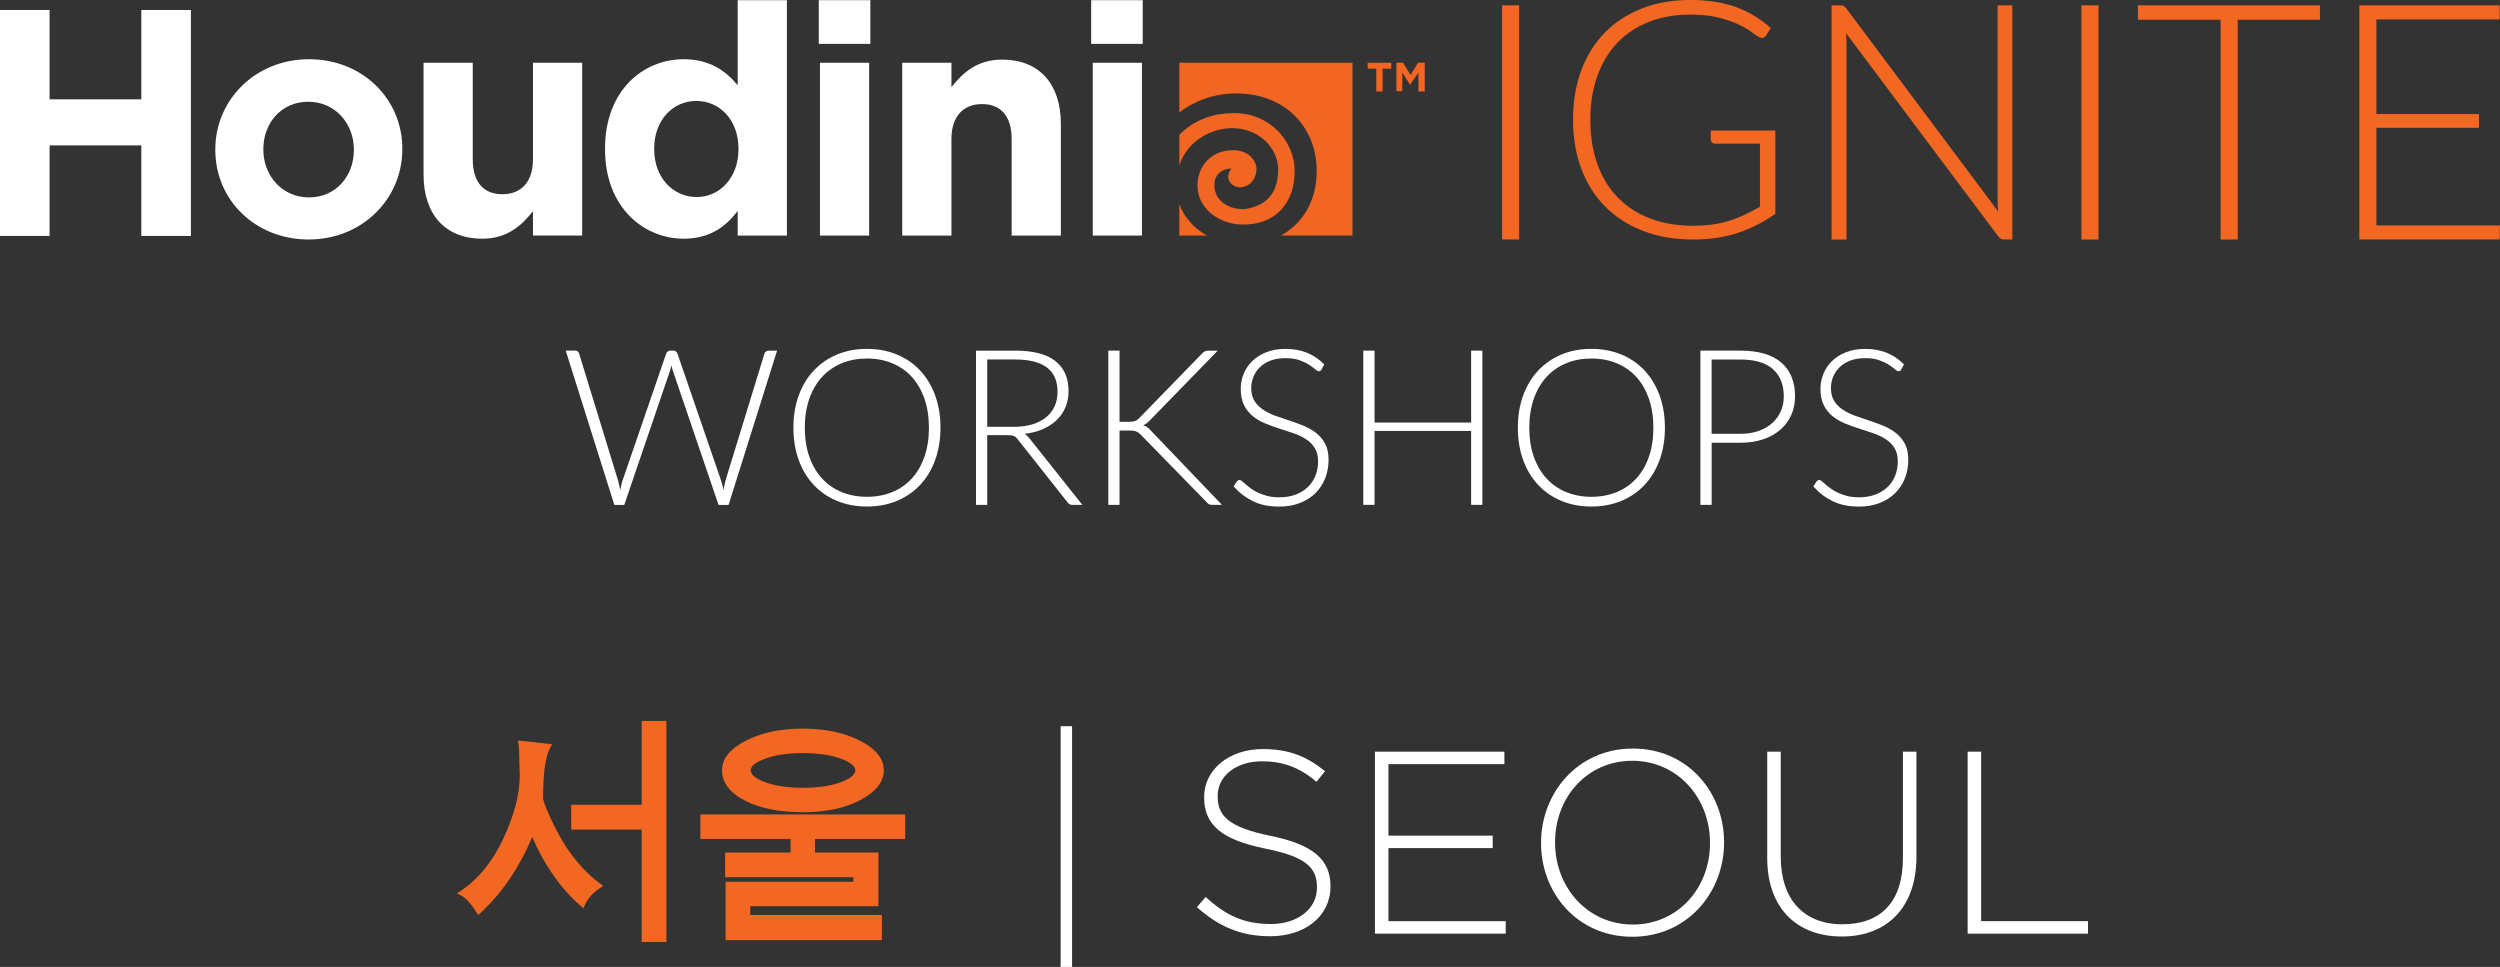 <?xml version="1.0" encoding="UTF-8"?>
<svg id="Layer_1" data-name="Layer 1" xmlns="http://www.w3.org/2000/svg" viewBox="0 0 1154 446.33">
  <rect x="0" y="0" width="1154" height="446.33" fill="#333333" stroke="none"/>
  <defs>
    <style>
      .cls-1 {
        fill: #f16622;
      }

      .cls-2 {
        fill: #f26722;
      }

      .cls-3 {
        fill: #fff;
      }
    </style>
  </defs>
  <g>
    <g>
      <g>
        <path class="cls-3" d="M0,4.62h22.89v41.24h42.34V4.62h22.89v104.29h-22.89v-41.79H22.89v41.79H0V4.62Z"/>
        <path class="cls-3" d="M99.39,69.31v-.36c0-22.89,18.54-41.61,43.25-41.61s43.07,18.35,43.07,41.24v.36c0,22.89-18.54,41.61-43.25,41.61s-43.07-18.35-43.07-41.24h0ZM163.35,69.31v-.36c0-11.81-8.54-21.99-21.08-21.99s-20.71,10-20.71,21.81v.36c0,11.81,8.54,21.99,21.08,21.99s20.71-10,20.71-21.81Z"/>
        <path class="cls-3" d="M195.51,80.57V28.96h22.71v44.52c0,10.72,5.08,16.18,13.63,16.18s14.17-5.45,14.17-16.18V28.96h22.71v79.77h-22.71v-11.26c-5.27,6.73-11.99,12.72-23.44,12.72-17.08,0-27.07-11.26-27.07-29.62h0Z"/>
        <path class="cls-3" d="M279.28,68.94v-.36c0-26.71,17.44-41.24,36.34-41.24,11.99,0,19.45,5.45,24.9,11.99V.08h22.71v108.66h-22.71v-11.45c-5.45,7.45-13.09,12.9-24.9,12.9-18.54,0-36.34-14.53-36.34-41.24ZM340.88,68.94v-.36c0-13.27-8.72-21.99-19.45-21.99s-19.45,8.72-19.45,21.99v.36c0,13.27,8.9,21.99,19.45,21.99,10.54.18,19.45-8.72,19.45-21.99Z"/>
        <path class="cls-3" d="M377.95.08h23.8v20.17h-23.8V.08ZM378.49,28.97h22.71v79.77h-22.71V28.97Z"/>
        <path class="cls-3" d="M416.47,28.97h22.71v11.26c5.27-6.73,11.99-12.72,23.44-12.72,17.08,0,27.07,11.26,27.07,29.62v51.61h-22.71v-44.52c0-10.72-5.08-16.18-13.63-16.18s-14.17,5.45-14.17,16.18v44.52h-22.71V28.97h0Z"/>
        <path class="cls-3" d="M503.68.08h23.8v20.17h-23.8V.08ZM504.41,28.97h22.71v79.77h-22.71V28.97Z"/>
      </g>
      <g>
        <path class="cls-1" d="M544.38,94.21v14.53h12.72c-6.18-3.45-10.72-8.9-12.72-14.53Z"/>
        <path class="cls-1" d="M597.63,79.12c0-13.45-10.72-26.34-26.89-26.89-11.45-.36-20.35,3.82-26.34,10v13.99c4-11.81,15.26-17.08,24.71-17.08,11.81.18,20.71,8.9,20.9,18.9,0,9.63-4,16.54-14.72,18.35-5.81.91-15.08-2.54-14.72-11.45.18-4.54,3.82-7.27,7.81-7.09-4,5.45,1.28,9.27,5.08,8.54,4.72-.91,6.54-5.08,6.54-8.36,0-3.45-3.27-8.9-11.08-8.72-9.81.18-15.99,7.27-16.18,15.99-.18,10.9,10,18.17,20.53,18.35,15.26.36,24.35-9.81,24.35-24.53h0Z"/>
        <path class="cls-1" d="M544.38,28.97v22.89c6.91-5.27,15.81-8.72,26.34-8.72,22.71,0,37.07,15.81,37.07,35.79,0,13.81-6.54,24.35-16.54,29.8h33.07V28.97h-79.95Z"/>
      </g>
    </g>
    <path class="cls-1" d="M635.31,31.69h-4v-2.72h10.9v2.72h-4v10.54h-2.91v-10.54h0Z"/>
    <path class="cls-1" d="M644.58,28.97h3.09l3.45,5.63,3.45-5.63h3.09v13.27h-2.91v-8.72l-3.82,5.63h0l-3.64-5.63v8.54h-2.72v-13.09h0Z"/>
  </g>
  <path class="cls-3" d="M261.17,161.85h4.28c.98,0,1.6.46,1.87,1.36l17.96,58.51c.36,1.34.71,2.86,1.01,4.58.17-.84.33-1.64.51-2.42s.36-1.49.6-2.17l20.12-58.51c.13-.36.36-.68.71-.95.33-.27.74-.4,1.2-.4h1.41c.47,0,.85.13,1.15.38s.54.58.71.98l20.12,58.51c.24.66.44,1.38.63,2.12s.36,1.52.52,2.37c.17-.81.33-1.58.47-2.34.16-.76.32-1.47.47-2.13l17.96-58.51c.09-.36.33-.68.68-.95s.76-.4,1.23-.4h3.92l-22.39,71.19h-4.63l-21.03-61.78c-.27-.81-.51-1.66-.71-2.56-.21.9-.44,1.75-.71,2.56l-21.07,61.78h-4.58l-22.43-71.19v-.05l.02.02Z"/>
  <path class="cls-3" d="M434.12,197.42c0,5.5-.82,10.48-2.47,14.97-1.64,4.49-3.95,8.3-6.94,11.48-2.99,3.16-6.56,5.61-10.73,7.35s-8.77,2.59-13.82,2.59-9.63-.87-13.79-2.59-7.73-4.17-10.72-7.35c-2.99-3.16-5.3-6.99-6.94-11.48-1.64-4.47-2.47-9.47-2.47-14.97s.82-10.43,2.47-14.92c1.64-4.47,3.95-8.3,6.94-11.48,2.99-3.16,6.56-5.63,10.72-7.37,4.16-1.74,8.76-2.61,13.79-2.61s9.63.87,13.82,2.59,7.76,4.19,10.73,7.37c2.99,3.19,5.3,7.02,6.94,11.49s2.47,9.45,2.47,14.92h0ZM428.79,197.42c0-4.96-.7-9.42-2.07-13.37s-3.32-7.3-5.83-10.07c-2.51-2.75-5.53-4.85-9.06-6.31s-7.41-2.18-11.67-2.18-8.09.73-11.62,2.18-6.54,3.56-9.07,6.31-4.49,6.1-5.88,10.07c-1.39,3.95-2.09,8.43-2.09,13.37s.7,9.47,2.09,13.41,3.35,7.29,5.88,10.04c2.53,2.75,5.56,4.85,9.07,6.29,3.53,1.44,7.4,2.17,11.62,2.17s8.16-.73,11.67-2.17c3.53-1.44,6.54-3.54,9.06-6.29,2.51-2.75,4.46-6.1,5.83-10.04s2.07-8.41,2.07-13.41Z"/>
  <path class="cls-3" d="M455.71,200.85v32.2h-5.19v-71.19h18.21c8.19,0,14.31,1.58,18.39,4.76s6.12,7.83,6.12,13.96c0,2.72-.47,5.2-1.44,7.45-.95,2.24-2.31,4.22-4.08,5.91s-3.89,3.08-6.39,4.17-5.3,1.8-8.38,2.13c.81.51,1.53,1.17,2.17,2.01l24.5,30.8h-4.43c-.57,0-1.04-.09-1.44-.27-.38-.19-.74-.52-1.07-1.03l-22.84-28.88c-.27-.36-.55-.68-.84-.95s-.6-.47-.95-.63-.77-.25-1.26-.33c-.49-.06-1.07-.09-1.79-.09h-9.31l.02-.02h0ZM455.71,197.02h12.33c3.15,0,5.98-.38,8.47-1.14s4.62-1.83,6.34-3.24,3.05-3.1,3.95-5.07,1.36-4.21,1.36-6.69c0-5.06-1.66-8.82-4.95-11.27-3.3-2.45-8.13-3.67-14.47-3.67h-13.03v31.1l-.02-.02h.02Z"/>
  <path class="cls-3" d="M516.78,194.7h4.22c.63,0,1.19-.03,1.66-.08s.9-.14,1.28-.27.74-.33,1.06-.58.66-.55,1.03-.93l28.72-29.53c.51-.57,1-.95,1.49-1.15.49-.21,1.06-.3,1.74-.3h4.13l-31.1,31.95c-.63.66-1.2,1.19-1.69,1.57-.49.36-1.03.66-1.63.9.71.21,1.34.51,1.91.93s1.14.96,1.71,1.63l32.76,34.21h-4.17c-.87,0-1.5-.11-1.88-.33s-.76-.55-1.14-1.03l-30.08-30.8c-.36-.36-.71-.68-1.03-.95s-.66-.49-1.06-.68c-.38-.19-.84-.32-1.36-.4s-1.19-.13-1.99-.13h-4.58v34.31h-5.19v-71.19h5.19v32.85h.02-.02Z"/>
  <path class="cls-3" d="M610.06,170.51c-.3.57-.74.85-1.31.85-.44,0-1-.32-1.69-.93s-1.61-1.31-2.8-2.06c-1.17-.76-2.64-1.45-4.39-2.09s-3.94-.96-6.51-.96-4.85.36-6.81,1.11c-1.96.74-3.6,1.74-4.93,3.02s-2.32,2.75-3.02,4.43-1.03,3.43-1.03,5.28c0,2.42.51,4.41,1.53,5.99s2.37,2.92,4.05,4.02c1.68,1.11,3.57,2.04,5.71,2.8,2.13.76,4.32,1.5,6.56,2.24s4.44,1.55,6.56,2.43c2.13.89,4.03,2.01,5.71,3.35,1.68,1.34,3.02,2.99,4.05,4.95s1.53,4.41,1.53,7.32-.51,5.8-1.53,8.43c-1.03,2.64-2.51,4.92-4.46,6.86s-4.33,3.48-7.15,4.6-6.04,1.69-9.66,1.69c-4.7,0-8.74-.82-12.13-2.5-3.38-1.66-6.36-3.94-8.9-6.81l1.41-2.21c.4-.51.87-.76,1.41-.76.3,0,.68.21,1.15.6.47.4,1.04.9,1.71,1.49.66.58,1.47,1.22,2.42,1.91.93.68,2.02,1.33,3.27,1.91,1.23.58,2.67,1.07,4.28,1.49,1.61.4,3.43.6,5.49.6,2.81,0,5.33-.43,7.54-1.28s4.08-2.02,5.61-3.49c1.52-1.47,2.69-3.22,3.49-5.26.81-2.02,1.2-4.21,1.2-6.51,0-2.51-.51-4.58-1.53-6.21s-2.37-2.99-4.05-4.08-3.59-2.01-5.71-2.73c-2.13-.74-4.32-1.45-6.56-2.17-2.24-.71-4.44-1.49-6.56-2.37-2.13-.87-4.03-1.99-5.71-3.35s-3.02-3.05-4.05-5.07-1.53-4.57-1.53-7.62c0-2.39.46-4.68,1.36-6.89.9-2.21,2.23-4.17,3.97-5.87s3.9-3.05,6.47-4.08,5.49-1.53,8.77-1.53c3.68,0,7,.58,9.94,1.75s5.61,2.97,8.03,5.39l-1.2,2.31v.03-.02Z"/>
  <path class="cls-3" d="M877.66,170.51c-.3.57-.74.85-1.31.85-.44,0-1-.32-1.69-.93s-1.61-1.31-2.8-2.06c-1.17-.76-2.64-1.45-4.39-2.09s-3.94-.96-6.51-.96-4.85.36-6.81,1.11c-1.96.74-3.6,1.74-4.93,3.02-1.33,1.28-2.32,2.75-3.02,4.43-.7,1.68-1.03,3.43-1.03,5.28,0,2.42.51,4.41,1.53,5.99s2.37,2.92,4.05,4.02c1.68,1.11,3.57,2.04,5.71,2.8,2.13.76,4.32,1.5,6.56,2.24,2.24.74,4.44,1.55,6.56,2.43,2.13.89,4.03,2.01,5.71,3.35,1.68,1.34,3.02,2.99,4.05,4.95s1.53,4.41,1.53,7.32-.51,5.8-1.53,8.43c-1.03,2.64-2.51,4.92-4.46,6.86s-4.33,3.48-7.15,4.6-6.04,1.69-9.66,1.69c-4.7,0-8.74-.82-12.13-2.5-3.38-1.66-6.36-3.94-8.9-6.81l1.41-2.21c.4-.51.87-.76,1.41-.76.3,0,.68.21,1.15.6.47.4,1.04.9,1.71,1.49.66.58,1.47,1.22,2.42,1.91.93.68,2.02,1.33,3.27,1.91,1.23.58,2.67,1.07,4.28,1.49,1.61.4,3.43.6,5.49.6,2.81,0,5.33-.43,7.54-1.28s4.08-2.02,5.61-3.49c1.52-1.47,2.69-3.22,3.49-5.26.81-2.02,1.2-4.21,1.2-6.51,0-2.51-.51-4.58-1.53-6.21s-2.37-2.99-4.05-4.08-3.59-2.01-5.71-2.73c-2.13-.74-4.32-1.45-6.56-2.17-2.24-.71-4.44-1.49-6.56-2.37-2.13-.87-4.03-1.99-5.71-3.35s-3.02-3.05-4.05-5.07-1.53-4.57-1.53-7.62c0-2.39.46-4.68,1.36-6.89s2.23-4.17,3.97-5.87,3.9-3.05,6.47-4.08,5.49-1.53,8.77-1.53c3.68,0,7,.58,9.94,1.75s5.61,2.97,8.03,5.39l-1.2,2.31v.03-.02Z"/>
  <path class="cls-3" d="M684.26,233.04h-5.19v-34.12h-44.58v34.12h-5.19v-71.19h5.19v33.2h44.58v-33.2h5.19v71.19Z"/>
  <path class="cls-3" d="M768.52,197.42c0,5.5-.82,10.48-2.47,14.97-1.64,4.49-3.95,8.3-6.94,11.48-2.99,3.18-6.56,5.61-10.73,7.35s-8.77,2.59-13.82,2.59-9.63-.87-13.79-2.59-7.73-4.17-10.72-7.35c-2.99-3.16-5.3-6.99-6.94-11.48-1.64-4.47-2.47-9.47-2.47-14.97s.82-10.43,2.47-14.92c1.64-4.47,3.95-8.3,6.94-11.48,2.99-3.16,6.56-5.63,10.72-7.37,4.16-1.74,8.76-2.61,13.79-2.61s9.63.87,13.82,2.59,7.76,4.19,10.73,7.37,5.3,7.02,6.94,11.49,2.47,9.45,2.47,14.92h0ZM763.2,197.42c0-4.96-.7-9.42-2.06-13.37-1.38-3.95-3.32-7.3-5.83-10.07-2.51-2.75-5.53-4.85-9.06-6.31s-7.41-2.18-11.67-2.18-8.09.73-11.62,2.18-6.54,3.56-9.07,6.31-4.49,6.1-5.88,10.07c-1.39,3.95-2.09,8.43-2.09,13.37s.7,9.47,2.09,13.41,3.35,7.29,5.88,10.04c2.53,2.75,5.56,4.85,9.07,6.29,3.53,1.44,7.4,2.17,11.62,2.17s8.16-.73,11.67-2.17c3.53-1.44,6.54-3.54,9.06-6.29,2.51-2.75,4.46-6.1,5.83-10.04s2.06-8.41,2.06-13.41Z"/>
  <path class="cls-3" d="M790.1,204.36v28.68h-5.19v-71.19h18.42c8.35,0,14.65,1.83,18.89,5.49,4.24,3.65,6.37,8.87,6.37,15.65,0,3.11-.58,5.99-1.75,8.6s-2.85,4.87-5.03,6.77-4.84,3.37-7.95,4.43-6.62,1.58-10.51,1.58h-13.25ZM790.1,200.25h13.23c3.11,0,5.91-.44,8.39-1.31s4.58-2.07,6.31-3.62,3.05-3.37,3.97-5.45c.92-2.1,1.39-4.38,1.39-6.86,0-5.47-1.68-9.68-5.03-12.63-3.35-2.96-8.36-4.43-15.05-4.43h-13.23v34.31h.02Z"/>
  <path class="cls-2" d="M701.24,110.55h-7.88V2.46h7.88v108.09Z"/>
  <path class="cls-2" d="M802.21,107.49c-6.1,2.03-12.99,3.07-20.63,3.07-8.56,0-16.26-1.32-23.06-3.93-6.83-2.63-12.64-6.35-17.46-11.16s-8.5-10.63-11.08-17.46c-2.58-6.83-3.86-14.42-3.86-22.77s1.26-15.92,3.78-22.72c2.52-6.8,6.15-12.61,10.85-17.43s10.4-8.52,17.08-11.16c6.66-2.63,14.18-3.93,22.54-3.93,4.13,0,7.92.29,11.42.85s6.74,1.38,9.75,2.49,5.8,2.44,8.39,4.05,5.1,3.46,7.5,5.53l-2.14,3.37c-.71,1.23-1.79,1.5-3.2.85-.76-.3-1.85-1.03-3.28-2.14s-3.39-2.29-5.87-3.51c-2.5-1.23-5.59-2.32-9.27-3.28-3.69-.97-8.2-1.46-13.48-1.46-7.03,0-13.39,1.12-19.07,3.37-5.68,2.23-10.52,5.43-14.53,9.62s-7.07,9.26-9.24,15.27c-2.16,6.01-3.25,12.75-3.25,20.25s1.08,14.42,3.25,20.46c2.16,6.06,5.3,11.2,9.41,15.42,4.11,4.24,9.08,7.45,14.94,9.7s12.45,3.37,19.78,3.37c3.2,0,6.18-.2,8.9-.58s5.31-.96,7.79-1.72,4.86-1.7,7.16-2.79c2.32-1.09,4.66-2.32,7.06-3.7v-29.1h-20.7c-.56,0-1.03-.18-1.41-.55s-.58-.76-.58-1.23v-4.27h29.8v38.43c-5.4,3.83-11.16,6.75-17.26,8.79l-.03-.03h.02Z"/>
  <path class="cls-2" d="M851.02,2.75c.38.18.8.58,1.26,1.18l70.05,93.64c-.14-1.53-.23-3.01-.23-4.43V2.46h6.79v108.09h-3.66c-.67,0-1.21-.11-1.64-.35-.43-.23-.85-.64-1.26-1.18l-70.21-93.72c.17,1.53.23,2.96.23,4.27v90.99h-6.88V2.46h3.89c.7,0,1.26.09,1.64.27h.02v.02Z"/>
  <path class="cls-2" d="M968.67,110.55h-7.88V2.46h7.88v108.09Z"/>
  <path class="cls-2" d="M1070.88,2.46v6.65h-37.96v101.45h-7.88V9.11h-38.19V2.46h84.03Z"/>
  <path class="cls-2" d="M1153.85,2.47v6.48h-56.91v43.69h47.36v6.35h-47.36v45.08h57.06l-.17,6.48h-64.77V2.47h64.79Z"/>
  <g>
    <path class="cls-2" d="M268.56,400.23c-2.62-2.86-5.09-6.06-7.34-9.5-2.25-3.44-4.61-7.8-7.01-12.96-3.07-6.58-3.52-8.75-3.52-9.46,0-11.17,1.05-18.85,3.12-22.83l1.01-1.95-15.74-1.73.29,1.93c.2,1.34.3,3.15.3,5.45l.27,8.72c0,8.55-2.53,18.32-7.53,29.02-4.97,10.66-11.49,18.75-19.37,24.06l-2.11,1.43,2.27,1.16c1.84.93,4.05,3.4,6.59,7.33l.97,1.51,1.31-1.23c9.87-9.24,17.79-20.93,23.59-34.79,5.79,13.22,13.23,23.82,22.14,31.54l1.5,1.3.84-1.8c1.33-2.85,3.52-5.3,6.53-7.3l1.78-1.18-1.71-1.27c-2.81-2.09-5.57-4.6-8.18-7.46Z"/>
    <polygon class="cls-2" points="296.22 371.49 263.67 371.49 263.67 382.94 296.22 382.94 296.22 434.82 307.61 434.82 307.61 332.78 296.22 332.78 296.22 371.49"/>
    <polygon class="cls-2" points="417.84 387.29 417.84 375.95 323.3 375.95 323.3 387.29 364.93 387.29 364.93 393.53 334.71 393.53 334.71 404.92 393.97 404.92 393.97 407.02 334.93 407.02 334.93 433.97 407.06 433.97 407.06 422.36 346.32 422.36 346.32 418.3 405.47 418.3 405.47 393.53 376.21 393.53 376.21 387.29 417.84 387.29"/>
    <path class="cls-2" d="M344.06,369.68c6.82,3.47,15.74,5.23,26.51,5.23s19.28-1.84,26.31-5.48c7.36-3.8,11.09-8.47,11.09-13.87s-3.81-10.05-11.32-13.82c-7.17-3.59-15.94-5.42-26.08-5.42s-18.8,1.82-25.98,5.42c-7.51,3.76-11.31,8.41-11.31,13.82,0,5.72,3.63,10.47,10.78,14.11ZM370.68,363.64c-7.15,0-13.14-.91-17.81-2.69-2.89-1.1-6.34-2.93-6.34-5.37s3.46-4.16,6.36-5.26c4.69-1.79,10.68-2.69,17.79-2.69s13.14.9,17.81,2.69c2.89,1.1,6.34,2.91,6.34,5.26s-3.45,4.27-6.34,5.37c-4.67,1.78-10.67,2.69-17.81,2.69Z"/>
  </g>
  <g>
    <path class="cls-3" d="M489.59,335.21h5.28v111.12h-5.28v-111.12Z"/>
    <path class="cls-3" d="M552.47,418.73l4.08-4.68c9.24,8.52,17.76,12.48,30.12,12.48s21.24-7.08,21.24-16.68v-.24c0-8.88-4.68-14.04-23.76-17.88-20.16-4.08-28.32-10.92-28.32-23.64v-.24c0-12.48,11.4-22.08,27-22.08,12.24,0,20.28,3.36,28.8,10.2l-3.96,4.92c-7.92-6.84-15.84-9.48-25.08-9.48-12.36,0-20.52,7.08-20.52,15.84v.24c0,8.88,4.56,14.28,24.48,18.36,19.44,3.96,27.6,10.92,27.6,23.16v.24c0,13.56-11.64,22.92-27.84,22.92-13.44,0-23.76-4.44-33.84-13.44Z"/>
    <path class="cls-3" d="M634.67,346.97h59.76v5.76h-53.52v33h48.12v5.76h-48.12v33.72h54.12v5.76h-60.36v-84Z"/>
    <path class="cls-3" d="M711.35,389.21v-.24c0-22.92,16.92-43.44,42.36-43.44s42.12,20.28,42.12,43.2v.24c0,22.92-16.92,43.44-42.36,43.44s-42.12-20.28-42.12-43.2ZM789.34,389.21v-.24c0-20.76-15.12-37.8-35.88-37.8s-35.64,16.8-35.64,37.56v.24c0,20.76,15.12,37.8,35.88,37.8s35.64-16.8,35.64-37.56Z"/>
    <path class="cls-3" d="M815.75,396.05v-49.08h6.24v48.48c0,19.8,10.68,31.2,28.44,31.2s27.96-10.32,27.96-30.6v-49.08h6.24v48.36c0,24.12-14.04,36.96-34.44,36.96s-34.44-12.72-34.44-36.24Z"/>
    <path class="cls-3" d="M908.26,346.97h6.24v78.24h49.32v5.76h-55.56v-84Z"/>
  </g>
</svg>